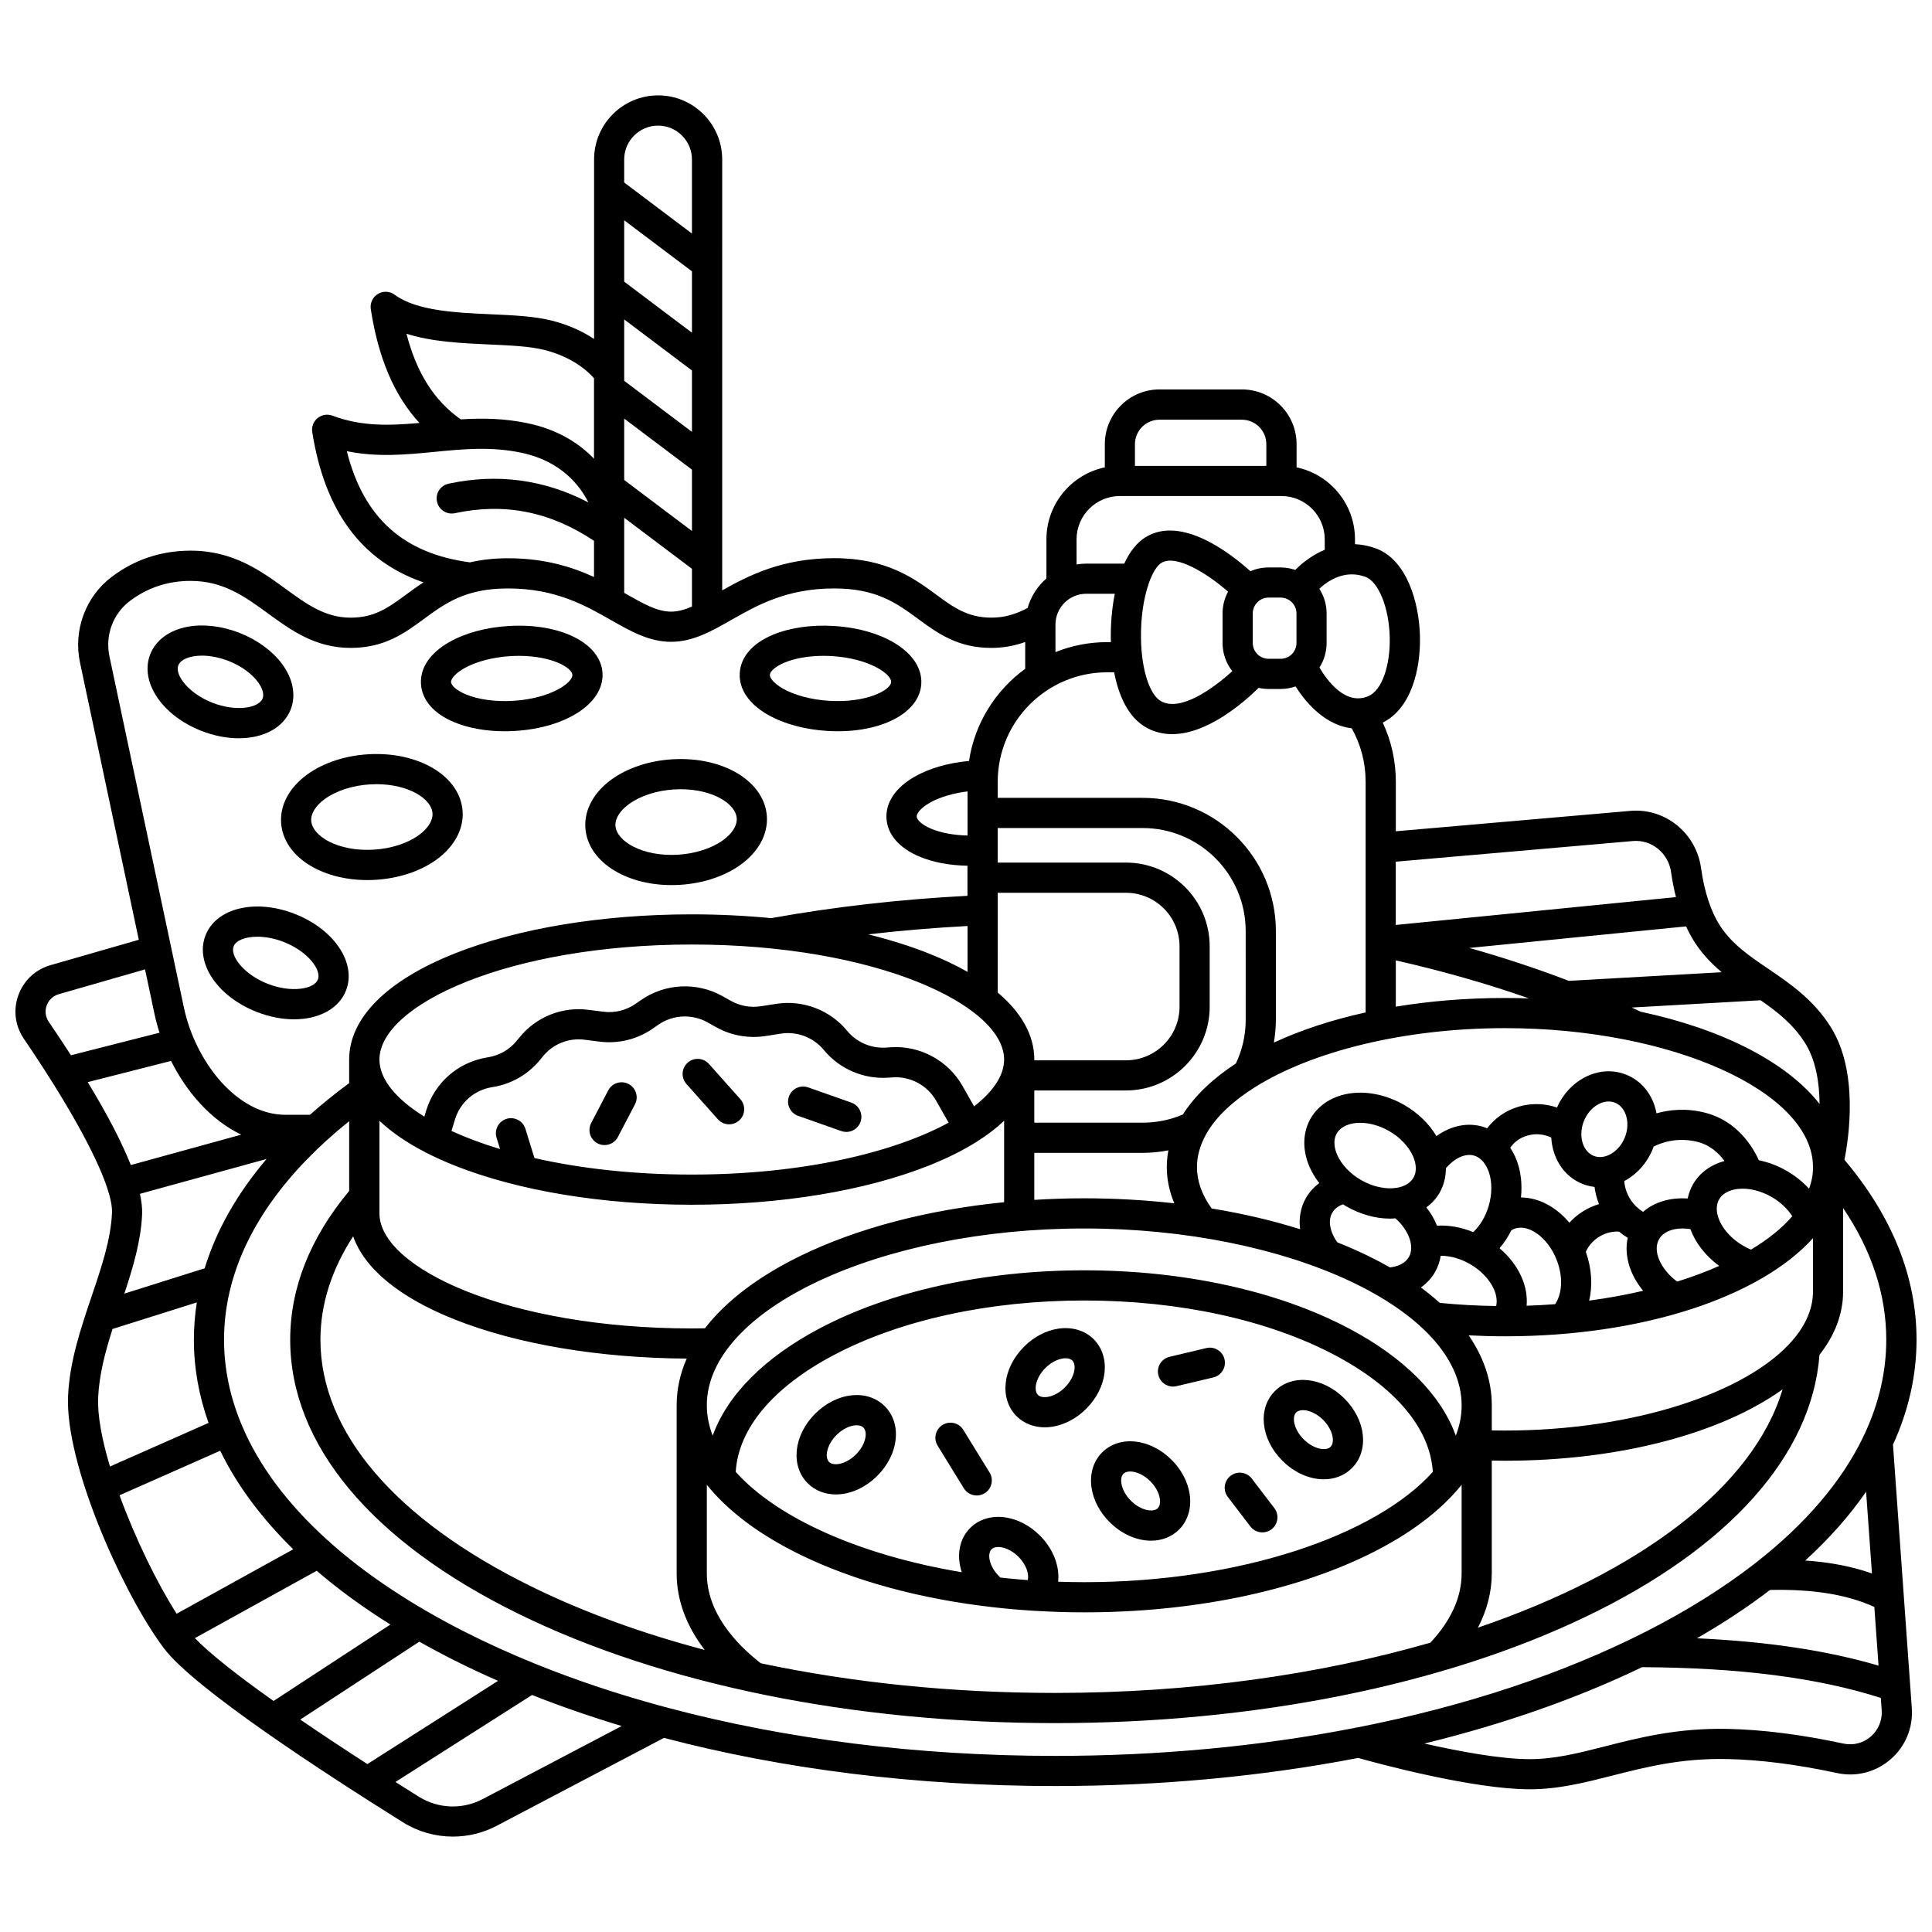 <?xml version="1.0" encoding="UTF-8"?>
<!-- Uploaded to: ICON Repo, www.iconrepo.com, Generator: ICON Repo Mixer Tools -->
<svg width="800px" height="800px" version="1.1" viewBox="144 144 512 512" xmlns="http://www.w3.org/2000/svg">
 <defs>
  <clipPath id="a">
   <path d="m148.09 169h503.81v462h-503.81z"/>
  </clipPath>
 </defs>
 <path d="m337.22 441.95c0.945 0 1.895-0.332 2.66-1.012 1.648-1.469 1.793-3.996 0.324-5.644l-8.324-9.344c-1.469-1.648-3.996-1.793-5.644-0.324-1.648 1.469-1.793 3.996-0.324 5.644l8.324 9.344c0.789 0.887 1.883 1.336 2.984 1.336z"/>
 <path d="m310.58 431.27c-1.953-1.02-4.375-0.266-5.394 1.691l-4.516 8.648c-1.023 1.957-0.266 4.375 1.691 5.394 0.59 0.309 1.223 0.453 1.848 0.453 1.441 0 2.832-0.781 3.547-2.148l4.516-8.648c1.023-1.953 0.266-4.367-1.691-5.391z"/>
 <path d="m355.51 439.71 11.438 4.035c0.441 0.156 0.891 0.23 1.332 0.23 1.648 0 3.191-1.027 3.769-2.668 0.734-2.082-0.355-4.367-2.438-5.102l-11.438-4.035c-2.086-0.738-4.367 0.355-5.102 2.438-0.738 2.082 0.355 4.367 2.438 5.102z"/>
 <path d="m399.29 522.93c-1.156-1.883-3.621-2.469-5.5-1.309-1.879 1.156-2.469 3.621-1.309 5.5l6.953 11.297c0.754 1.227 2.066 1.902 3.41 1.902 0.715 0 1.438-0.191 2.094-0.594 1.879-1.156 2.469-3.621 1.309-5.5z"/>
 <path d="m360.03 518.64c-5.727 5.727-6.594 13.824-1.977 18.441 1.992 1.988 4.633 2.961 7.449 2.961 3.715 0 7.734-1.684 10.992-4.938 5.727-5.727 6.594-13.824 1.977-18.441-4.617-4.617-12.719-3.746-18.441 1.977zm10.809 10.809c-2.606 2.606-5.918 3.191-7.133 1.977-1.215-1.219-0.629-4.523 1.977-7.133 1.746-1.746 3.805-2.582 5.34-2.582 0.758 0 1.391 0.203 1.793 0.605 1.215 1.219 0.629 4.527-1.977 7.133z"/>
 <path d="m433.83 498.9c-2.336-2.336-5.773-3.348-9.422-2.785-3.25 0.5-6.453 2.191-9.02 4.762-5.723 5.727-6.594 13.824-1.977 18.441 1.91 1.91 4.559 2.938 7.457 2.938 0.645 0 1.301-0.051 1.965-0.152 3.25-0.504 6.453-2.191 9.02-4.762 5.723-5.723 6.594-13.824 1.977-18.441zm-7.629 12.785c-1.355 1.355-3.027 2.269-4.586 2.512-0.652 0.098-1.848 0.164-2.547-0.535-1.215-1.219-0.629-4.523 1.977-7.133 1.355-1.355 3.027-2.269 4.586-2.512 0.211-0.031 0.48-0.062 0.77-0.062 0.605 0 1.301 0.125 1.773 0.598 1.219 1.219 0.633 4.527-1.973 7.133z"/>
 <path d="m433.28 538.34c0.5 3.25 2.191 6.453 4.762 9.02 3.254 3.254 7.277 4.938 10.992 4.938 2.816 0 5.457-0.973 7.449-2.961 2.336-2.332 3.348-5.769 2.785-9.422-0.504-3.25-2.191-6.453-4.762-9.02-5.727-5.727-13.824-6.594-18.441-1.977-2.336 2.332-3.352 5.769-2.785 9.422zm8.438-3.766c1.219-1.219 4.523-0.629 7.133 1.977 1.355 1.355 2.269 3.027 2.512 4.586 0.102 0.652 0.164 1.848-0.535 2.547-1.219 1.215-4.523 0.629-7.133-1.977-1.355-1.355-2.269-3.027-2.512-4.586-0.102-0.652-0.168-1.848 0.535-2.547z"/>
 <path d="m494.82 536.03c2.816 0 5.457-0.969 7.449-2.961 4.617-4.613 3.746-12.715-1.977-18.441-5.727-5.723-13.824-6.59-18.441-1.977-4.613 4.617-3.746 12.719 1.977 18.441 3.258 3.254 7.277 4.941 10.992 4.938zm-7.312-17.723c0.402-0.402 1.035-0.605 1.793-0.605 1.535 0 3.594 0.84 5.34 2.582 2.606 2.606 3.195 5.914 1.977 7.133-1.215 1.215-4.523 0.629-7.133-1.977-2.606-2.609-3.195-5.918-1.977-7.133z"/>
 <path d="m454.85 511.46c0.305 0 0.617-0.035 0.926-0.109l9.766-2.32c2.148-0.512 3.477-2.664 2.969-4.812-0.512-2.148-2.664-3.481-4.812-2.969l-9.766 2.32c-2.148 0.512-3.477 2.664-2.969 4.812 0.434 1.84 2.074 3.078 3.887 3.078z"/>
 <path d="m469.38 540.7 5.981 7.828c0.789 1.031 1.977 1.57 3.18 1.57 0.848 0 1.699-0.27 2.426-0.82 1.754-1.34 2.09-3.852 0.75-5.606l-5.981-7.828c-1.344-1.754-3.852-2.094-5.606-0.75s-2.09 3.852-0.75 5.606z"/>
 <path d="m207.27 339.65c6.477 0 11.828-2.719 13.758-7.613 1.477-3.75 0.641-8.16-2.297-12.105-2.562-3.445-6.539-6.352-11.199-8.188-4.66-1.836-9.551-2.426-13.773-1.656-4.84 0.883-8.461 3.539-9.938 7.285-2.863 7.269 3.062 16.184 13.496 20.297 3.406 1.34 6.812 1.98 9.953 1.98zm-16.012-19.348c0.441-1.117 1.875-1.977 3.934-2.352 0.734-0.133 1.516-0.199 2.332-0.199 2.227 0 4.703 0.492 7.078 1.426 3.246 1.277 6.059 3.289 7.719 5.523 1.25 1.68 1.711 3.281 1.273 4.398-1.004 2.555-7.055 3.602-13.34 1.121-6.297-2.473-10-7.363-8.996-9.918z"/>
 <path d="m222.19 386.22c-10.43-4.113-20.848-1.641-23.715 5.629-2.863 7.269 3.062 16.184 13.496 20.297 3.41 1.344 6.812 1.984 9.957 1.984 6.477 0 11.828-2.723 13.758-7.613 2.863-7.269-3.066-16.184-13.496-20.297zm6.055 17.363c-1.008 2.555-7.055 3.602-13.34 1.121-6.289-2.477-9.992-7.371-8.988-9.926 0.605-1.543 3.051-2.535 6.273-2.535 2.117 0 4.574 0.43 7.066 1.41 6.289 2.484 9.996 7.375 8.988 9.93z"/>
 <path d="m264.3 335.36c3.781 1.59 8.477 2.434 13.453 2.434 0.895 0 1.797-0.027 2.703-0.082 13.715-0.828 23.691-7.434 23.215-15.363-0.48-7.93-11.188-13.281-24.895-12.453-5.961 0.359-11.559 1.883-15.754 4.285-5.066 2.898-7.715 6.832-7.461 11.078s3.359 7.836 8.738 10.102zm2.688-14.238c3.109-1.777 7.578-2.957 12.27-3.242 0.781-0.047 1.539-0.07 2.269-0.07 8.648 0 14.043 3.098 14.16 5.023 0.125 2.09-5.742 6.297-15.715 6.898-4.695 0.285-9.27-0.352-12.57-1.742-2.602-1.094-3.812-2.402-3.863-3.215-0.043-0.809 1-2.254 3.449-3.652z"/>
 <path d="m218.49 361.98c0.535 8.809 10.383 15.246 22.84 15.246 0.73 0 1.473-0.023 2.223-0.066 6.102-0.371 11.805-2.254 16.055-5.305 4.731-3.398 7.281-8.059 6.996-12.785-0.566-9.328-11.574-15.996-25.062-15.18-6.102 0.371-11.805 2.254-16.055 5.305-4.734 3.398-7.281 8.059-6.996 12.785zm11.66-6.289c2.996-2.152 7.324-3.543 11.871-3.82 0.594-0.035 1.176-0.055 1.746-0.055 8.562 0 14.621 3.894 14.852 7.731 0.117 1.93-1.223 4.043-3.676 5.805-2.996 2.152-7.324 3.543-11.871 3.816-9.473 0.578-16.348-3.586-16.598-7.68-0.117-1.918 1.223-4.035 3.676-5.797z"/>
 <path d="m299.12 363.31c0.535 8.809 10.383 15.246 22.84 15.246 0.73 0 1.477-0.023 2.223-0.066 6.102-0.367 11.805-2.254 16.055-5.305 4.731-3.398 7.281-8.059 6.996-12.785-0.566-9.328-11.57-15.996-25.062-15.18-6.102 0.367-11.805 2.254-16.055 5.305-4.734 3.398-7.281 8.059-6.996 12.785zm11.66-6.285c2.996-2.152 7.324-3.543 11.871-3.816 0.594-0.035 1.176-0.055 1.746-0.055 8.559 0 14.617 3.894 14.848 7.731 0.117 1.93-1.223 4.043-3.676 5.805-2.996 2.152-7.324 3.543-11.871 3.816-9.465 0.57-16.348-3.586-16.598-7.68-0.117-1.926 1.227-4.043 3.68-5.801z"/>
 <path d="m347.5 333.42c4.199 2.402 9.793 3.922 15.754 4.285 0.938 0.059 1.863 0.086 2.773 0.086 12.355 0 21.676-5.152 22.125-12.539 0.48-7.93-9.5-14.535-23.215-15.363-5.957-0.363-11.699 0.477-16.156 2.352-5.379 2.266-8.48 5.852-8.738 10.102-0.262 4.246 2.391 8.184 7.457 11.078zm0.523-10.598c0.051-0.812 1.262-2.117 3.859-3.211 2.781-1.172 6.477-1.805 10.375-1.805 0.727 0 1.457 0.023 2.191 0.066 9.969 0.602 15.84 4.809 15.715 6.898-0.125 2.09-6.457 5.562-16.43 4.953-4.688-0.285-9.16-1.465-12.27-3.242-2.445-1.402-3.492-2.848-3.441-3.66z"/>
 <g clip-path="url(#a)">
  <path d="m645.66 526.85c4.109-8.988 6.242-18.305 6.242-27.809 0-16.648-6.441-32.68-19.105-47.684 1.184-5.945 3.769-23.383-3.617-35.164-4.586-7.316-10.945-11.629-16.555-15.438-4.973-3.375-9.664-6.559-12.812-11.453-2.441-3.793-4.133-8.938-5.023-15.293-1.301-9.277-9.531-15.918-18.73-15.117l-62.152 5.406v-13.152c0-5.453-1.191-10.781-3.469-15.656 7.594-3.762 10.094-14.238 9.859-22.992-0.234-8.816-3.445-20.18-11.723-23.18-1.895-0.688-3.731-1.027-5.492-1.105v-1.301c0-9.367-6.648-17.207-15.477-19.059v-6.16c0-7.988-6.5-14.492-14.492-14.492h-21.832c-7.988 0-14.492 6.5-14.492 14.492v6.16c-8.824 1.848-15.477 9.691-15.477 19.059v10.383c-2.356 2.043-4.113 4.746-4.984 7.828-3.316 1.758-6.324 2.555-9.566 2.555-6.356 0-10.043-2.707-14.711-6.133-5.836-4.289-13.102-9.625-26.973-9.625-13.664 0-22.57 4.519-29.691 8.531l0.004-114.2c-0.004-9.363-7.617-16.977-16.98-16.977-9.359 0-16.973 7.613-16.973 16.977v47.578c-2.824-1.859-6.516-3.688-11.223-4.871-4.602-1.16-10.199-1.41-16.121-1.676-9.223-0.414-19.68-0.879-25.504-5.18-1.305-0.961-3.059-1.043-4.441-0.207-1.387 0.836-2.129 2.43-1.887 4.031 1.992 12.977 6.238 22.934 12.891 30.156-7.785 0.707-15.266 0.996-23.055-1.93-1.332-0.5-2.832-0.254-3.934 0.645-1.105 0.902-1.645 2.32-1.418 3.727 3.352 20.996 13.035 34.117 29.473 39.816-1.656 1.07-3.156 2.172-4.57 3.211-4.668 3.426-8.352 6.133-14.711 6.133-6.758 0-11.625-3.543-17.258-7.644-6.512-4.738-13.891-10.113-25.145-10.113-7.816 0-14.871 2.348-20.977 6.981-6.891 5.227-10.172 14.121-8.363 22.656l15.586 73.484-23.387 6.723c-4.008 1.152-7.117 4.059-8.531 7.973-1.406 3.894-0.879 8.098 1.453 11.527 11.309 16.621 19.062 30.547 22.027 39.34 0.004 0.008 0 0.012 0.004 0.02 0.008 0.027 0.02 0.051 0.027 0.078 0.922 2.762 1.375 5.016 1.305 6.676-0.289 7.043-2.781 14.418-5.422 22.223-2.859 8.457-5.816 17.203-6.219 26.363-0.773 17.582 13.602 50.25 24.312 65.336 0.004 0.004 0.004 0.004 0.004 0.008 0.379 0.531 0.75 1.047 1.117 1.531 3.988 5.277 14.484 13.457 26.52 21.906 0.094 0.07 0.188 0.141 0.289 0.203 12.383 8.68 26.352 17.625 36.527 23.984 4.016 2.508 8.605 3.773 13.211 3.773 3.977 0 7.961-0.945 11.582-2.848l44.355-23.309c31.707 8.336 67.039 12.762 103.68 12.762 27.859 0 54.961-2.559 80.289-7.445 5.344 1.496 30.488 8.305 45.438 8.305 7.668 0 14.609-1.766 21.961-3.637 8.918-2.269 18.141-4.621 30.301-4.379 8.754 0.172 18.578 1.422 29.207 3.711 5.094 1.098 10.273-0.23 14.203-3.644 3.938-3.422 5.984-8.375 5.613-13.586zm-32.586 38.504c11.398-0.258 20.484 1.223 27.645 4.508l1.113 15.547c-13.535-3.988-29.414-6.387-48.129-7.246 7.062-4.062 13.539-8.34 19.371-12.809zm27.012-4.367c-5.18-1.84-11.039-2.981-17.676-3.434 6.379-5.824 11.77-11.918 16.125-18.223zm-216.38-251.46c0-4.508 3.668-8.176 8.176-8.176h7.551c-0.805 4.019-1.113 8.246-1.055 12.012 0.004 0.25 0.012 0.531 0.023 0.809h-0.996c-4.84 0-9.457 0.945-13.695 2.641zm63.875-2.953v7.812c0 2.316-1.883 4.203-4.199 4.203h-3.191c-2.316 0-4.199-1.883-4.199-4.203v-7.812c0-2.316 1.883-4.203 4.199-4.203h3.191c2.316 0.004 4.199 1.887 4.199 4.203zm-17.008 15.297c-5.047 4.582-13.664 10.797-18.84 7.984-3.07-1.668-5.227-8.348-5.359-16.625-0.094-5.672 0.734-10.676 1.957-14.312 0.031-0.074 0.047-0.156 0.074-0.234 0.992-2.867 2.227-4.844 3.441-5.555 3.812-2.231 11.91 2.688 17.605 7.664-0.93 1.723-1.461 3.691-1.461 5.781v7.812c0 2.824 0.973 5.414 2.582 7.484zm-33.172 0.297h1.859c1.09 5.66 3.481 11.902 8.656 14.715 2.164 1.176 4.43 1.672 6.707 1.672 9.309 0 18.863-8.273 22.93-12.262 0.852 0.188 1.73 0.293 2.633 0.293h3.191c1.391 0 2.719-0.246 3.965-0.676 3.113 4.949 8.293 10.34 14.883 11.102 2.414 4.309 3.68 9.156 3.68 14.145v42.332 0.023 18.793c-9.027 1.992-17.223 4.699-24.32 7.992 0.352-2.008 0.535-4.043 0.535-6.086v-23.469c0-19.465-15.836-35.301-35.305-35.301h-38.41v-4.281c0.008-15.984 13.012-28.992 28.996-28.992zm-28.262 239.91c-0.133-0.121-0.266-0.238-0.395-0.363-2.606-2.606-3.191-5.914-1.977-7.133 1.215-1.219 4.523-0.629 7.133 1.977 2.098 2.098 2.867 4.637 2.461 6.188-2.434-0.184-4.844-0.406-7.223-0.668zm10.418-11.176c-2.566-2.566-5.769-4.258-9.02-4.762-3.66-0.566-7.09 0.449-9.422 2.785-2.981 2.981-3.66 7.418-2.234 11.727-26.879-4.481-48.895-14.305-59.91-26.594 0.715-11.504 9.883-22.457 26.043-30.977 17.652-9.309 41.207-14.438 66.328-14.438s48.68 5.129 66.328 14.438c16.16 8.523 25.328 19.477 26.043 30.977-15.211 16.965-51.383 29.234-92.375 29.234-2.324 0-4.633-0.043-6.922-0.121 0.441-4.047-1.227-8.637-4.859-12.27zm-92.227-54.852c-48.781 0-82.773-16.066-82.773-30.488v-24.539c3.195 3.023 7.316 5.848 12.297 8.41 0.02 0.012 0.039 0.02 0.059 0.031 2.34 1.199 4.867 2.344 7.582 3.422 16.848 6.695 39.164 10.383 62.836 10.383s45.988-3.688 62.836-10.383c4.812-1.914 9.043-4.031 12.664-6.309 0.012-0.008 0.023-0.008 0.035-0.016 0.031-0.016 0.051-0.039 0.082-0.059 2.742-1.734 5.137-3.566 7.156-5.481v21.578c-20.309 2.012-39.016 6.902-54.066 14.266-11.172 5.465-19.684 11.977-25.219 19.148-1.16 0.02-2.324 0.035-3.488 0.035zm-41.688-45.148-2.406-7.758c-0.656-2.109-2.898-3.285-5.004-2.637-2.109 0.652-3.289 2.894-2.637 5.004l0.93 3.004c-4.773-1.438-9.074-3.059-12.879-4.801l0.938-3.062c1.371-4.481 5.094-7.746 9.719-8.523l0.477-0.082c4.856-0.816 9.246-3.371 12.355-7.188l0.727-0.891c2.695-3.309 6.832-4.973 11.07-4.426l3.953 0.5c5.004 0.629 10.027-0.605 14.16-3.488l1.406-0.98c3.824-2.672 8.934-2.93 13.008-0.664l2.402 1.34c3.934 2.188 8.547 3.004 13 2.312l4.07-0.637c4.269-0.672 8.641 0.988 11.391 4.328 4.172 5.062 10.57 7.797 17.109 7.34l1.098-0.078c4.711-0.332 9.246 2.094 11.57 6.195l3.297 5.812c-14.43 7.852-38.531 13.75-68.078 13.75-15.617 0-29.715-1.652-41.676-4.371zm188.48-36.684c0 4.078-0.879 7.977-2.598 11.617-6.129 4.008-10.914 8.566-14.051 13.523-3.367 1.43-6.945 2.164-10.656 2.164h-28.719v-8.539h24.297c12.23 0 22.184-9.953 22.184-22.184v-16.02c0-12.23-9.953-22.184-22.184-22.184h-33.988v-9.156h38.41c15.059 0 27.305 12.25 27.305 27.305zm119.85 32.422c3.273 0.848 5.539 2.984 7.035 5.027-3.633 1.008-6.598 3.152-8.332 6.16-0.695 1.203-1.148 2.477-1.422 3.789-4.629-0.316-8.832 0.941-11.82 3.535-0.66-0.406-1.266-0.883-1.816-1.414-0.051-0.051-0.102-0.098-0.152-0.145-1.727-1.742-2.824-4.062-3.027-6.598 3.258-1.715 6.035-4.695 7.59-8.578 0.074-0.184 0.129-0.371 0.195-0.555 1.879-0.965 6.258-2.648 11.75-1.223zm-19.375-1.199c-1.527 3.82-5.305 6.055-8.242 4.879-1.332-0.531-2.359-1.703-2.894-3.293-0.348-1.039-0.457-2.168-0.348-3.312v-0.008c0.082-0.867 0.289-1.746 0.633-2.602 0.797-1.996 2.176-3.59 3.875-4.488 1.48-0.785 3.031-0.922 4.367-0.391 1.332 0.531 2.359 1.703 2.894 3.293 0.613 1.824 0.508 3.926-0.285 5.922zm-19.496 0.023c0.078 1.402 0.332 2.781 0.777 4.106 1.293 3.852 3.957 6.758 7.504 8.18 1.043 0.418 2.109 0.672 3.188 0.793 0.203 1.582 0.602 3.113 1.184 4.555-3.023 0.902-5.738 2.617-7.852 4.93-3.535-4.219-8.199-6.672-12.832-6.684 0.352-3.336 0.02-6.617-1.023-9.539-0.473-1.324-1.094-2.531-1.82-3.629 0.809-1.164 2.246-2.613 4.652-3.269 2.648-0.723 4.859-0.078 6.223 0.559zm-18.418 6.012c0.051 0.051 0.098 0.102 0.148 0.152 0.875 0.93 1.402 2.074 1.684 2.859 0.938 2.633 0.938 5.965-0.008 9.137-0.824 2.785-2.273 5.199-4.086 6.898-3.199-1.309-6.492-1.887-9.602-1.703-0.664-1.668-1.605-3.301-2.805-4.84 1.391-1.035 2.586-2.316 3.484-3.875 1.125-1.949 1.676-4.168 1.676-6.481 2.262-2.719 5.168-4.062 7.496-3.371 0.812 0.242 1.473 0.691 2.012 1.223zm-18.105 4.629c-0.793 1.371-2.25 2.242-4.055 2.613-0.105 0.012-0.207 0.035-0.312 0.055-2.773 0.473-6.297-0.191-9.531-2.059-2.867-1.656-5.16-4.07-6.293-6.629-0.555-1.254-1.309-3.664-0.125-5.715s3.648-2.602 5.012-2.75c0.391-0.043 0.789-0.062 1.195-0.062 2.484 0 5.227 0.773 7.691 2.199 2.867 1.656 5.16 4.07 6.293 6.629 0.555 1.262 1.309 3.668 0.125 5.719zm-21.527 9.301c0.68-1.18 1.777-1.855 2.852-2.254 0.262 0.164 0.516 0.336 0.781 0.488 3.863 2.231 7.938 3.309 11.715 3.309 0.48 0 0.949-0.039 1.418-0.074 3.574 3.215 5.133 7.512 3.547 10.258-0.879 1.527-2.68 2.5-5.012 2.746-1.816-1.035-3.723-2.043-5.711-3.016-2.633-1.289-5.383-2.496-8.227-3.629-1.992-2.781-2.547-5.781-1.363-7.828zm34.301 51.02c0 2.731-0.531 5.418-1.547 8.035-3.938-10.84-13.691-20.691-28.41-28.453-18.781-9.906-43.66-15.359-70.059-15.359-26.398 0-51.281 5.453-70.059 15.359-14.719 7.766-24.469 17.613-28.41 28.453-1.012-2.617-1.547-5.305-1.547-8.035 0-25.402 45.801-46.867 100.01-46.867 54.219 0 100.02 21.465 100.02 46.867zm-100.01-54.863c-4.465 0-8.879 0.148-13.242 0.414v-12.457h28.719c2.312 0 4.586-0.23 6.812-0.668-0.277 1.461-0.418 2.945-0.418 4.449 0 3.269 0.684 6.473 1.988 9.59-7.746-0.867-15.73-1.328-23.859-1.328zm-22.93-80.965h33.988c7.824 0 14.188 6.363 14.188 14.188v16.02c0 7.824-6.363 14.188-14.188 14.188h-24.297v-0.203c0-6.367-3.356-12.402-9.688-17.746zm117.14 108.68c-1.547-1.395-3.211-2.758-5.004-4.082 1.527-1.074 2.801-2.434 3.738-4.059 0.785-1.363 1.281-2.824 1.523-4.336 2.465-0.031 5.219 0.723 7.797 2.215 2.867 1.656 5.16 4.07 6.293 6.629 0.445 1.004 1 2.754 0.598 4.465-5.035-0.066-10.047-0.344-14.945-0.832zm21.664-6.871c-1.258-2.836-3.273-5.445-5.82-7.621 1.207-1.402 2.258-3.004 3.129-4.738 0.234-0.145 0.477-0.273 0.73-0.375 3.777-1.48 8.93 2.254 11.262 8.168 1.918 4.867 1.301 9.328-0.387 11.781-2.488 0.191-5.012 0.332-7.562 0.414 0.211-2.473-0.223-5.082-1.352-7.629zm17.039-6.672c1.477-3.203 4.742-5.356 8.34-5.356 0.16 0 0.316 0.012 0.477 0.02 0.719 0.598 1.48 1.148 2.293 1.637-1.004 4.617 0.535 9.746 4.09 14.039-4.559 1.066-9.348 1.938-14.32 2.602 0.961-3.953 0.703-8.5-0.879-12.941zm24.207 7.902c-4.41-3.262-6.586-8.145-4.785-11.262 1.305-2.258 4.559-3.234 8.293-2.641 1.332 3.606 3.953 7.043 7.633 9.75-3.445 1.527-7.168 2.918-11.141 4.152zm19.578-8.477c-0.688-0.285-1.363-0.613-2.019-0.996-3.727-2.152-6.269-5.434-6.902-8.422-0.012-0.078-0.031-0.152-0.047-0.23-0.238-1.34-0.09-2.613 0.531-3.688 1.184-2.051 3.648-2.602 5.012-2.75 2.769-0.301 6.019 0.48 8.887 2.137 2.309 1.336 4.219 3.133 5.473 5.109-2.75 3.172-6.438 6.144-10.934 8.84zm15.383-16.129c-1.656-1.82-3.656-3.43-5.93-4.742-2.356-1.359-4.859-2.297-7.371-2.809-1.691-3.691-5.824-10.418-14.145-12.574-5.148-1.332-9.625-0.812-12.992 0.141-0.133-0.699-0.293-1.391-0.52-2.066-1.293-3.852-3.957-6.758-7.504-8.176-3.547-1.422-7.481-1.152-11.074 0.746-3.18 1.684-5.734 4.496-7.277 7.953-2.57-0.867-5.953-1.363-9.828-0.312-4.055 1.102-6.871 3.465-8.68 5.824-0.379-0.156-0.758-0.309-1.152-0.426-4.086-1.211-8.496-0.238-12.277 2.492-1.949-3.273-4.894-6.152-8.512-8.238-4.367-2.519-9.238-3.641-13.738-3.164-4.887 0.523-8.926 2.969-11.082 6.703s-2.254 8.453-0.262 12.949c0.652 1.477 1.516 2.891 2.547 4.215-1.422 1.047-2.617 2.34-3.5 3.863-1.457 2.519-1.961 5.402-1.582 8.344-7.352-2.309-15.215-4.148-23.441-5.496-2.578-3.574-3.894-7.25-3.894-10.953 0-2.977 0.848-5.883 2.406-8.676 0.07-0.113 0.129-0.234 0.188-0.355 2.582-4.43 7.016-8.559 12.863-12.215l0.004-0.004c14.973-9.359 39.293-15.586 66.164-15.586 44.25 0 81.629 16.867 81.629 36.836 0.008 1.945-0.359 3.856-1.039 5.727zm-80.586-50.555c-10.168 0-19.891 0.809-28.934 2.301v-12.266c12.395 2.812 24.188 6.18 35.301 10.074-2.098-0.07-4.223-0.109-6.367-0.109zm-142.43-43.055c-3.617-0.078-7.016-0.695-9.613-1.789-2.602-1.094-3.812-2.402-3.859-3.215-0.051-0.812 0.996-2.254 3.445-3.656 2.609-1.492 6.18-2.555 10.031-3.027zm0 36.133c-3.051-1.734-6.469-3.363-10.25-4.863-4.922-1.957-10.32-3.648-16.074-5.074 8.664-1.004 17.457-1.746 26.324-2.215zm9.691 23.238c0 4.137-2.812 8.41-7.957 12.402l-3.078-5.426c-3.84-6.769-11.336-10.777-19.098-10.227l-1.098 0.078c-3.965 0.281-7.844-1.379-10.367-4.445-4.539-5.516-11.742-8.25-18.801-7.144l-4.07 0.637c-2.695 0.426-5.492-0.074-7.875-1.398l-2.402-1.34c-6.727-3.742-15.152-3.312-21.473 1.094l-1.406 0.98c-2.504 1.746-5.555 2.5-8.578 2.113l-3.953-0.5c-6.984-0.887-13.824 1.844-18.277 7.309l-0.727 0.891c-1.887 2.312-4.543 3.859-7.492 4.356l-0.477 0.082c-7.625 1.285-13.766 6.676-16.031 14.07l-0.488 1.59c-7.641-4.723-11.898-10.023-11.898-15.117 0-14.422 33.996-30.488 82.773-30.488 48.781-0.004 82.773 16.062 82.773 30.484zm-172.51 46.836c2.977 8.551 12.266 16.223 26.895 22.039 16.531 6.57 38.328 10.234 61.504 10.371-1.762 4.004-2.668 8.156-2.668 12.395v44.516c0 7.062 2.543 13.926 7.438 20.301-16.676-4.402-32.125-10.023-45.871-16.777-36.09-17.723-55.969-40.957-55.969-65.418 0.004-9.359 2.922-18.551 8.672-27.426zm108.02 113.15c-6.668-5.203-14.289-13.418-14.289-23.828v-23.469c5.543 6.922 13.871 13.211 24.711 18.508 14.34 7.012 32.004 11.773 51.207 13.949 0.07 0.008 0.145 0.02 0.215 0.023 3.426 0.387 6.898 0.688 10.41 0.902 0.137 0.016 0.27 0.043 0.402 0.043 0.047 0 0.094-0.012 0.137-0.012 4.262 0.254 8.574 0.395 12.93 0.395 28.379 0 55.125-5.438 75.305-15.305 10.836-5.301 19.164-11.59 24.711-18.508v23.469c0 6.324-2.789 12.504-8.281 18.375-29.223 8.449-63.285 13.324-99.426 13.324-27.305 0.004-53.738-2.711-78.031-7.867zm193.73-23.828v-29.875c1.164 0.023 2.328 0.035 3.488 0.035 30.801 0 57.508-7.398 73.57-18.91-7.742 25.93-38.008 48.555-80.727 63.148 2.422-4.66 3.668-9.516 3.668-14.398zm85.121-74.672c0 4.277-1.727 8.414-4.859 12.27-0.227 0.207-0.418 0.445-0.59 0.695-11.914 13.789-41.988 23.867-76.18 23.867-1.16 0-2.324-0.012-3.488-0.035v-6.648c0-6.457-2.106-12.703-6.133-18.547 3.188 0.164 6.402 0.254 9.621 0.254h0.129 0.012 0.008c36.672-0.027 67.527-10.543 81.484-26.004zm-2.066-65.816c2.875 4.586 3.766 10.59 3.816 16.098-8.648-11.039-25.695-19.809-47.422-24.449-0.777-0.371-1.559-0.738-2.344-1.105l34.133-1.926c4.512 3.125 8.684 6.391 11.816 11.383zm-22.125-18.812-40.516 2.285c-8.391-3.219-17.188-6.129-26.352-8.719l57.426-5.711c0.68 1.48 1.426 2.867 2.25 4.144 2.062 3.211 4.539 5.769 7.191 8zm-23.531-34.766c4.969-0.43 9.41 3.199 10.121 8.262 0.324 2.328 0.766 4.519 1.289 6.598l-74.25 7.383v-16.773zm-64.449-54.145c0.207 7.769-2.121 14.25-5.664 15.754-6.016 2.551-10.863-4.043-12.953-7.594 1.195-1.883 1.895-4.109 1.895-6.5v-7.812c0-2.418-0.715-4.664-1.934-6.562 2.445-2.266 6.836-5.109 12.199-3.16 3.473 1.258 6.25 8.082 6.457 15.875zm-61.02-57.512h21.832c3.582 0 6.492 2.914 6.492 6.492v5.742h-34.82v-5.742c0.004-3.582 2.918-6.492 6.496-6.492zm-21.969 31.707c0-6.328 5.148-11.477 11.477-11.477h42.816c6.328 0 11.477 5.148 11.477 11.477v2.766c-3.188 1.328-5.852 3.359-7.797 5.336-1.227-0.418-2.539-0.652-3.906-0.652h-3.191c-1.707 0-3.332 0.355-4.805 0.992-5.32-4.785-18.105-14.688-27.578-9.137-2.512 1.473-4.426 4.023-5.859 7.125h-10.062c-0.875 0-1.73 0.09-2.566 0.223zm-119.88-15.734v-16.266l17.957 13.527v16.266zm17.957-39.027-17.957-13.527v-16.266l17.957 13.527zm0 10.012v16.266l-17.957-13.527v-16.266zm-17.957 39.027 17.957 13.527v10.012c-1.922 0.828-3.731 1.34-5.539 1.34-3.668 0-7.324-2.082-11.953-4.715-0.152-0.086-0.309-0.176-0.465-0.262zm8.977-103.92c4.949 0 8.977 4.027 8.977 8.977v19.625l-17.957-13.527v-6.098c0.004-4.949 4.031-8.977 8.98-8.977zm-44.676 58c5.508 0.246 10.711 0.48 14.523 1.441 7.672 1.934 11.723 5.836 13.176 7.523v21.309c-3.84-3.981-9.445-7.691-17.574-9.402-6.293-1.328-12.133-1.375-17.742-1.027-7.008-4.926-11.68-12.254-14.387-22.691 6.785 2.164 14.734 2.519 22.004 2.848zm-37.812 28.277c8.086 1.66 15.734 0.914 23.184 0.188 7.742-0.754 15.059-1.469 23.109 0.23 10.574 2.227 15.535 8.773 17.727 13.16-11.648-6.066-24.074-7.742-37.051-4.965-2.16 0.461-3.535 2.586-3.074 4.746 0.461 2.16 2.586 3.531 4.746 3.074 13.191-2.824 25.273-0.418 36.871 7.324v9.59c-5.941-2.727-13.195-4.973-22.816-4.973-3.824 0-7.129 0.414-10.055 1.09-17.664-2.367-28.176-11.793-32.641-29.465zm-57.527 39.727c4.68-3.551 10.109-5.352 16.141-5.352 8.652 0 14.379 4.168 20.438 8.582 6.195 4.512 12.602 9.176 21.965 9.176 8.977 0 14.297-3.906 19.441-7.688 5.652-4.148 10.988-8.07 22.242-8.07 12.582 0 20.414 4.457 27.32 8.387 5.207 2.961 10.125 5.758 15.906 5.758s10.699-2.797 15.906-5.758c6.91-3.93 14.738-8.387 27.32-8.387 11.254 0 16.59 3.922 22.242 8.07 5.144 3.781 10.465 7.688 19.441 7.688 3.059 0 5.992-0.516 8.945-1.562v7.102c-7.848 5.703-13.379 14.41-14.883 24.418-5.453 0.492-10.531 1.949-14.414 4.168-5.066 2.898-7.715 6.832-7.461 11.078 0.258 4.25 3.359 7.836 8.742 10.102 3.59 1.512 8.016 2.34 12.719 2.418v7.973c-17.758 0.922-35.238 2.906-52.016 5.918-6.824-0.66-13.879-1.004-21.07-1.004-23.672 0-45.988 3.688-62.836 10.383-18.016 7.16-27.938 17.141-27.938 28.102v6.238c-3.699 2.734-7.168 5.531-10.387 8.395h-6.5c-13.066 0-23.934-14.414-26.891-28.352l-19.75-93.152c-1.172-5.519 0.938-11.262 5.375-14.629zm12.434 268.36c-5.16-8.07-10.969-19.934-15.137-31.391l26.68-11.801c4.426 9.105 10.926 17.859 19.355 26.113zm17.125-126.96-29.27 8.055c-2.387-6.035-6.199-13.371-11.418-21.973l22.078-5.621c4.188 8.359 10.645 15.738 18.609 19.539zm-37.926 69.641c0.266-6.012 1.887-12.125 3.812-18.145l22.332-7.035c-0.512 3.273-0.777 6.574-0.777 9.895 0 7.484 1.328 14.848 3.891 22.031l-26.129 11.559c-2.102-7.004-3.34-13.465-3.129-18.305zm28.227-34.219-21.289 6.707c2.309-6.941 4.422-14.051 4.711-21.098 0.062-1.547-0.145-3.344-0.578-5.348l33.559-9.234c-7.836 9.223-13.344 18.938-16.402 28.973zm-41.867-69.648c0.531-1.473 1.707-2.566 3.219-3.004l22.844-6.566 2.508 11.824c0.352 1.648 0.797 3.305 1.328 4.957l-23.469 5.977c-1.832-2.844-3.793-5.801-5.887-8.879-0.871-1.277-1.07-2.852-0.543-4.309zm39.277 167.65 32.281-17.844c5.785 4.969 12.309 9.727 19.535 14.242l-30.973 20.262c-9.965-7.066-17.09-12.746-20.844-16.66zm27.922 21.586 31.551-20.641c2.629 1.48 5.336 2.934 8.121 4.356 4.121 2.102 8.375 4.106 12.746 6.023l-34.625 22.055c-6.512-4.199-12.461-8.145-17.793-11.793zm48.301 21.094c-5.305 2.789-11.758 2.547-16.836-0.629-2.125-1.328-4.207-2.637-6.242-3.926l36.199-23.051c7.613 3.012 15.551 5.754 23.762 8.223zm49.012-24.246c-0.246-0.09-0.496-0.156-0.758-0.199-11.895-3.203-23.238-6.973-33.914-11.281-0.035-0.016-0.07-0.027-0.105-0.043-6.684-2.703-13.109-5.609-19.234-8.73-13.965-7.117-25.789-15-35.309-23.445-0.234-0.285-0.508-0.52-0.805-0.727-10.555-9.527-18.184-19.758-22.668-30.41-0.02-0.047-0.027-0.098-0.047-0.145-0.016-0.031-0.035-0.059-0.051-0.09-3.043-7.312-4.621-14.816-4.621-22.43 0-4.91 0.652-9.785 1.941-14.598 0.008-0.027 0.016-0.055 0.023-0.078 4.121-15.305 14.691-29.988 31.199-43.258v18.492c-10.363 12.449-15.629 25.711-15.629 39.445 0 27.676 21.465 53.457 60.441 72.594 38.07 18.695 88.602 28.992 142.28 28.992 52.801 0 102.73-10.008 140.6-28.18 38.016-18.242 59.941-42.848 61.953-69.414 4.047-5.156 6.262-10.812 6.262-16.773v-22.133c7.586 11.234 11.438 22.934 11.438 34.906 0 8.496-1.957 16.859-5.738 24.969-0.141 0.234-0.258 0.48-0.348 0.742-5.668 11.785-15.23 23.012-28.355 33.289-0.188 0.121-0.363 0.258-0.527 0.41-8.18 6.34-17.703 12.32-28.531 17.84-22.168 11.297-48.23 19.898-76.668 25.492-0.316 0.027-0.629 0.078-0.926 0.176-24.93 4.836-51.656 7.367-79.164 7.367-36.398 0-71.434-4.434-102.74-12.781zm318.9 7.644c-2.012 1.75-4.66 2.43-7.277 1.867-11.129-2.394-21.469-3.703-30.73-3.887-13.254-0.277-23.434 2.332-32.43 4.625-7.148 1.82-13.32 3.391-19.984 3.391-7.695 0-18.75-2.07-27.883-4.137 20.926-5.117 40.367-11.906 57.691-20.238 25.855 0.133 46.598 2.805 63.262 8.152l0.234 3.25c0.188 2.68-0.863 5.223-2.883 6.977z"/>
 </g>
</svg>